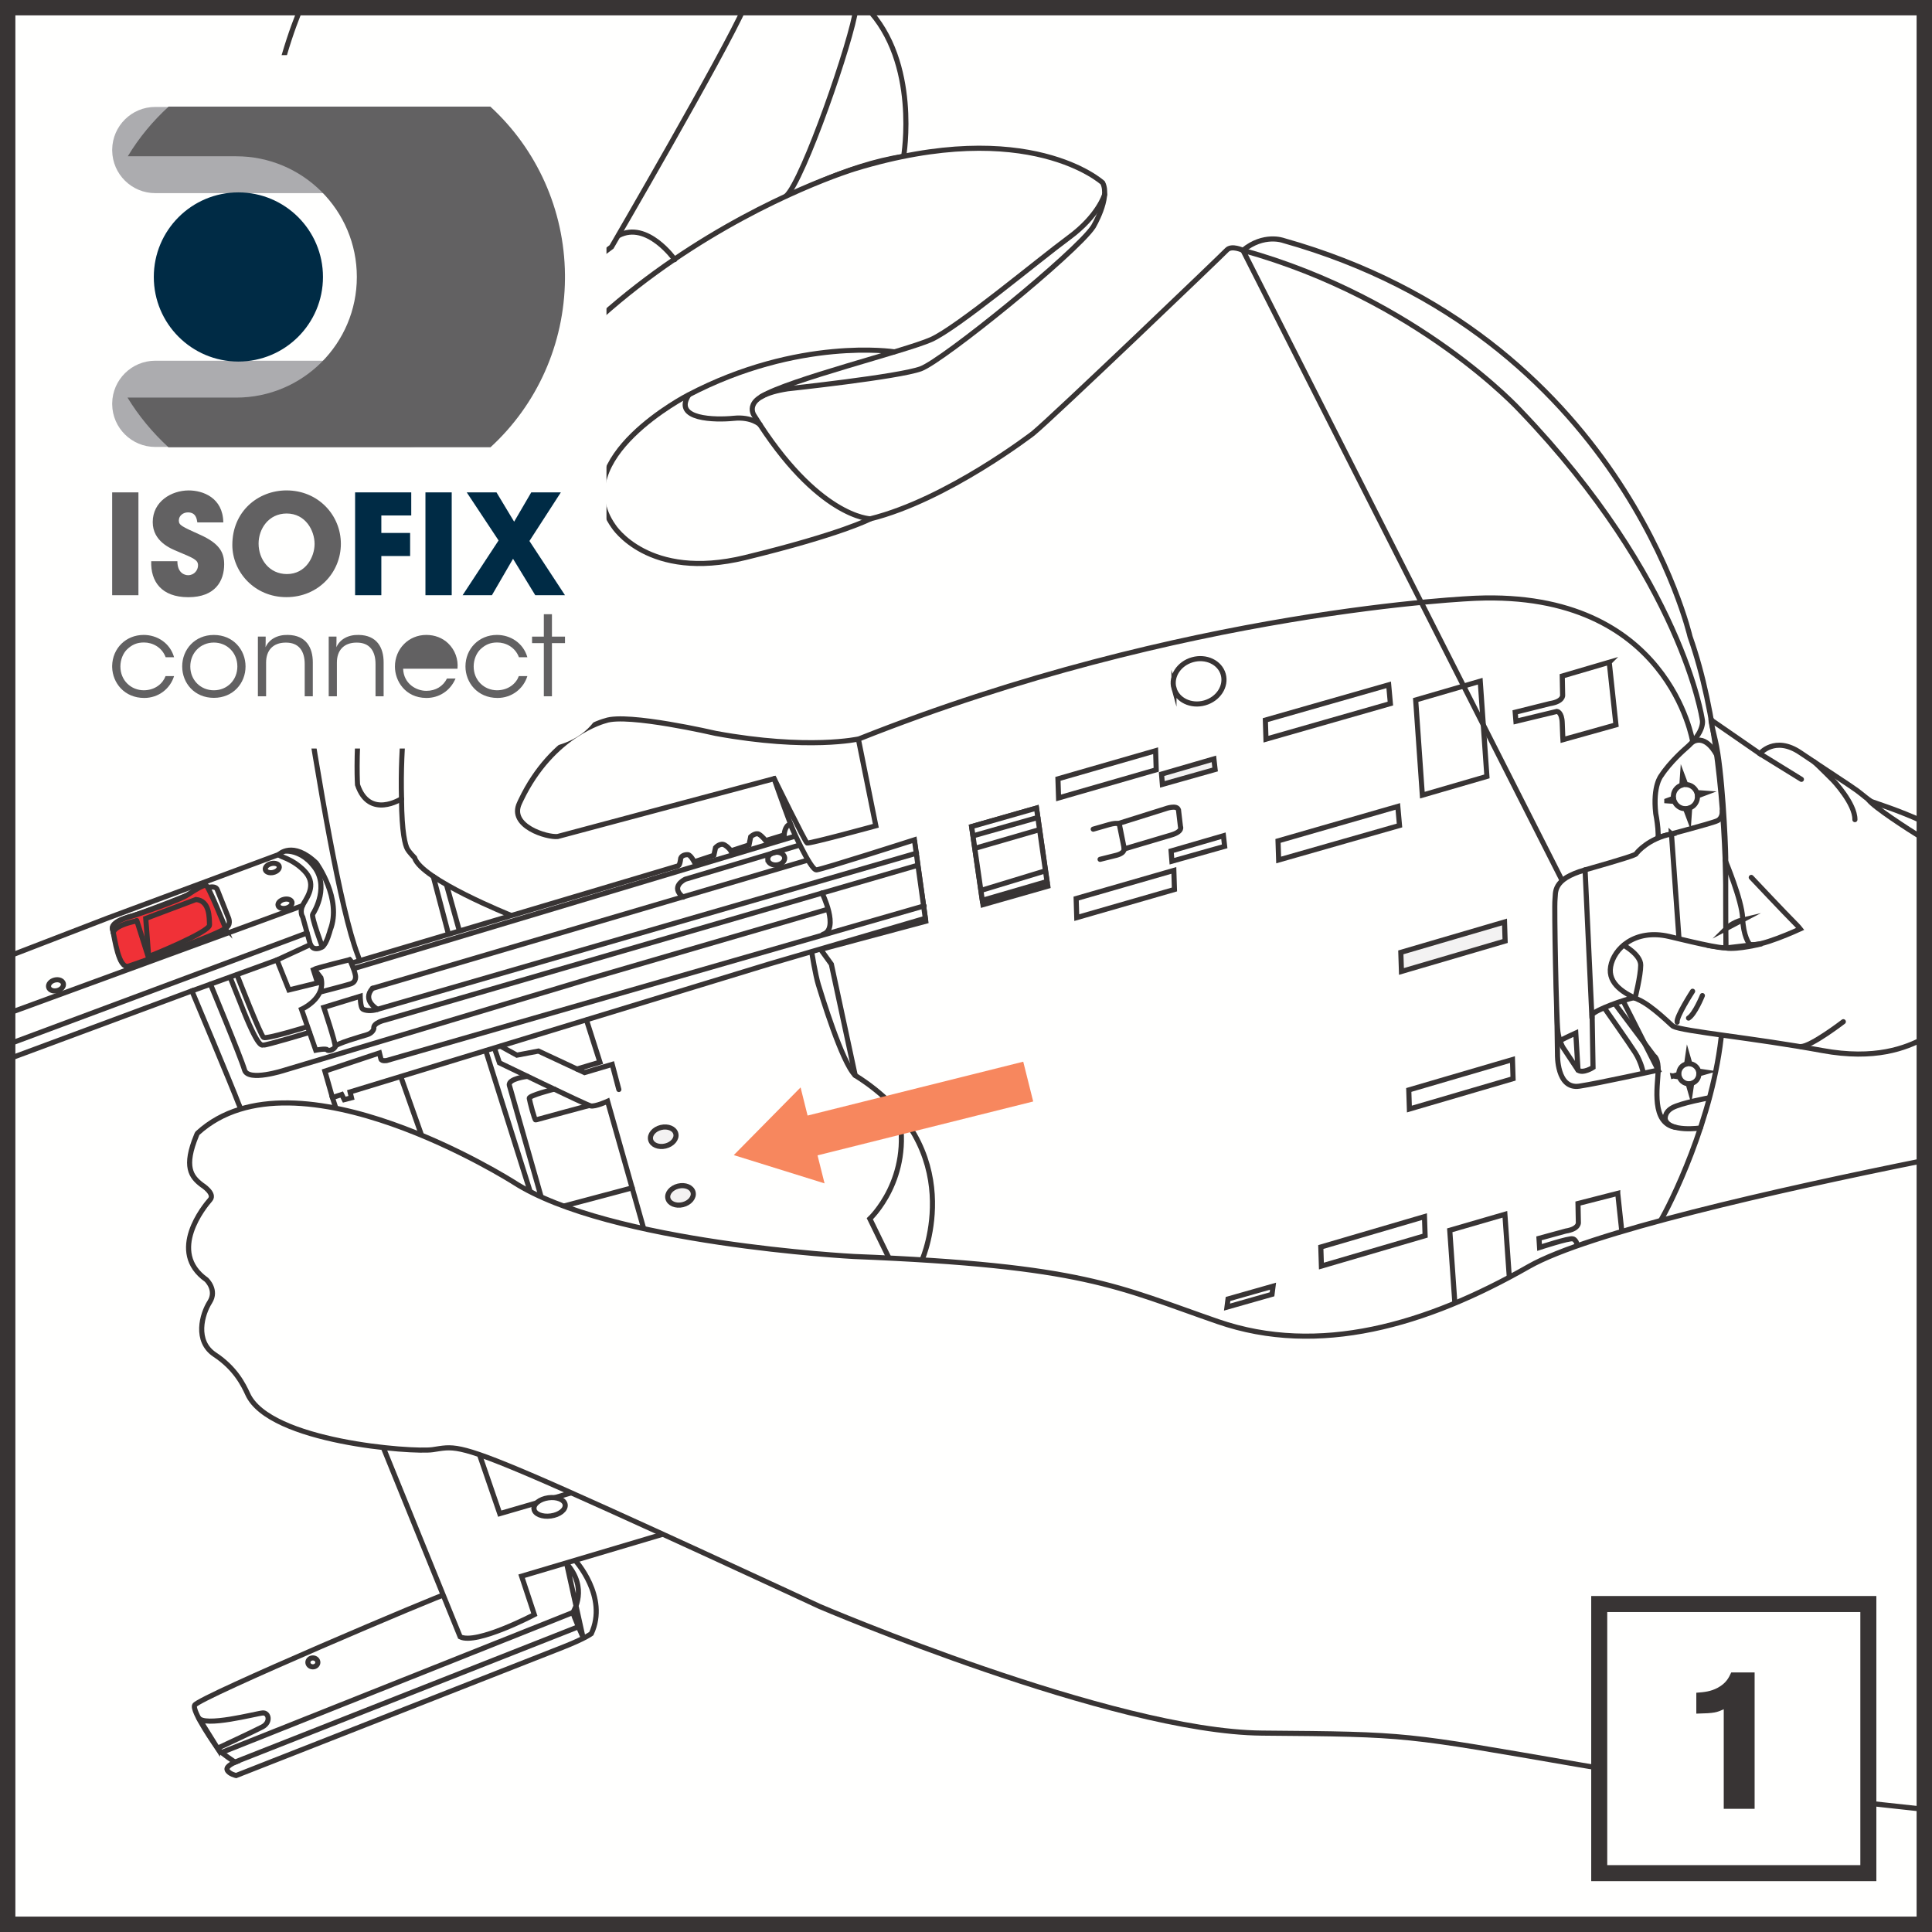 <?xml version="1.0" encoding="UTF-8"?>
<!DOCTYPE svg PUBLIC "-//W3C//DTD SVG 1.1//EN" "http://www.w3.org/Graphics/SVG/1.1/DTD/svg11.dtd">
<!-- Creator: CorelDRAW 2017 -->
<svg xmlns="http://www.w3.org/2000/svg" xml:space="preserve" width="28.798mm" height="28.798mm" version="1.1" style="shape-rendering:geometricPrecision; text-rendering:geometricPrecision; image-rendering:optimizeQuality; fill-rule:evenodd; clip-rule:evenodd"
viewBox="0 0 741.52 741.52"
 xmlns:xlink="http://www.w3.org/1999/xlink">
 <rect x="0" y="0" width="741.52" height="741.52" fill="#333333" stroke="none"/>
 <defs>
  <style type="text/css">
   <![CDATA[
    .str2 {stroke:#383434;stroke-width:6.15;stroke-miterlimit:4}
    .str1 {stroke:#383434;stroke-width:5.9;stroke-miterlimit:4}
    .str0 {stroke:#383434;stroke-width:1.96;stroke-linecap:round;stroke-miterlimit:10}
    .fil1 {fill:none;fill-rule:nonzero}
    .fil0 {fill:#FFFFFE;fill-rule:nonzero}
    .fil2 {fill:#F3F2F2;fill-rule:nonzero}
    .fil4 {fill:#ACACAF;fill-rule:nonzero}
    .fil6 {fill:#626162;fill-rule:nonzero}
    .fil7 {fill:#383434;fill-rule:nonzero}
    .fil8 {fill:#F7875E;fill-rule:nonzero}
    .fil3 {fill:#F03137;fill-rule:nonzero}
    .fil5 {fill:#002B45;fill-rule:nonzero}
   ]]>
  </style>
 </defs>
 <g id="Слой_x0020_1">
  <polygon class="fil0" points="2.95,738.56 738.56,738.56 738.56,2.95 2.95,2.95 "/>
  <path class="fil0" d="M220.71 598.83c0,0 12.85,13.99 6.24,28.18 0,0 -2.46,1.89 -11.15,5.3 -8.7,3.4 -125.18,49.16 -125.18,49.16 0,0 -2.64,-0.56 -3.41,-2.08 -0.75,-1.52 3.03,-3.03 3.03,-3.03 0,0 -5.49,-3.6 -6.42,-4.91 -0.95,-1.33 -10.46,-14.89 -9.08,-17.02 2.08,-3.22 95.22,-42.68 96.82,-42.74 0,0 47.08,-15.31 49.16,-12.85z"/>
  <path class="fil1 str0" d="M220.71 598.83c0,0 12.85,13.99 6.24,28.18 0,0 -2.46,1.89 -11.15,5.3 -8.7,3.4 -125.18,49.16 -125.18,49.16 0,0 -2.64,-0.56 -3.41,-2.08 -0.75,-1.52 3.03,-3.03 3.03,-3.03 0,0 -5.49,-3.6 -6.42,-4.91 -0.95,-1.33 -10.46,-14.89 -9.08,-17.02 2.08,-3.22 95.22,-42.68 96.82,-42.74 0,0 47.08,-15.31 49.16,-12.85z"/>
  <path class="fil0 str0" d="M223.73 628.32c0,0 -3.97,-8.88 -3.78,-9.46 0.18,-0.56 5.86,-9.26 -2.46,-18.72l6.24 28.18z"/>
  <line class="fil1 str0" x1="221.88" y1="624.41" x2="89.92" y2= "676.41" />
  <line class="fil1 str0" x1="219.95" y1="618.87" x2="85.33" y2= "672.5" />
  <path class="fil0" d="M118.17 638.04c0,0.94 0.85,1.71 1.91,1.71 1.05,0 1.91,-0.76 1.91,-1.71 0,-0.94 -0.85,-1.71 -1.91,-1.71 -1.06,0 -1.91,0.76 -1.91,1.71z"/>
  <path class="fil1 str0" d="M118.17 638.04c0,0.94 0.85,1.71 1.91,1.71 1.05,0 1.91,-0.76 1.91,-1.71 0,-0.94 -0.85,-1.71 -1.91,-1.71 -1.06,0 -1.91,0.76 -1.91,1.71z"/>
  <path class="fil0 str0" d="M83.88 670.82c0,0 13.53,-6.3 16.82,-8.02 3.31,-1.73 2.52,-5.51 0.16,-5.35 -2.36,0.16 -22.81,5.66 -24.7,1.74l7.63 12.25 0.08 -0.62z"/>
  <path class="fil0" d="M183.78 557.57l8.03 23.38 27.57 -8.02c0,0 43.97,11.51 34.56,16.05l-53.74 15.98 4.88 14.74c0,0 -22.18,11.67 -28.46,8.53l-29.83 -73.44c0,0 32.81,-5.24 37,2.79z"/>
  <path class="fil1 str0" d="M183.78 557.57l8.03 23.38 27.57 -8.02c0,0 43.97,11.51 34.56,16.05l-53.74 15.98 4.88 14.74c0,0 -22.18,11.67 -28.46,8.53l-29.83 -73.44c0,0 32.81,-5.24 37,2.79z"/>
  <path class="fil0" d="M346.83 60.03c0,0 6.14,-36.11 -14.22,-57.09l-50.54 0c-8.45,14.44 -49.57,84.64 -52.58,88.51 0,0 -36.73,21.72 -75,105.98 0,0 -17.86,50.93 -18.24,83.7 0,0 -5.38,23.84 3.25,26.71 8.63,2.88 11.88,1.97 11.88,1.97 0,0 8.4,0.68 8.33,-6.21 -0.07,-6.89 2,-9.09 2.81,-22.13 10.87,-34.33 2.78,-32.64 7.64,-46.65 0,0 10.15,-40.6 28.76,-63.75 0,0 21.24,-44.04 51.48,-62.53 0,0 53.09,-42.08 96.43,-48.52z"/>
  <path class="fil1 str0" d="M346.83 60.03c0,0 6.14,-36.11 -14.22,-57.09m-50.54 0c-8.45,14.44 -49.57,84.64 -52.58,88.51 0,0 -36.73,21.72 -75,105.98 0,0 -17.86,50.93 -18.24,83.7 0,0 -5.38,23.84 3.25,26.71 8.63,2.88 11.88,1.97 11.88,1.97 0,0 8.4,0.68 8.33,-6.21 -0.07,-6.89 2,-9.09 2.81,-22.13 10.87,-34.33 2.78,-32.64 7.64,-46.65 0,0 10.15,-40.6 28.76,-63.75 0,0 21.24,-44.04 51.48,-62.53 0,0 53.09,-42.08 96.43,-48.52"/>
  <path class="fil0" d="M470.87 95.97c-1.61,1.76 -66.32,63.73 -74.35,70.36 0,0 -32.98,25.47 -62.48,32.8 0,0 -20.24,-0.35 -44.67,-39.79 0,0 -5.06,-7.33 12.92,-10.12 0,0 42.57,-4.54 51.13,-7.68 8.55,-3.14 59.33,-44.33 66.14,-54.45 0,0 6.63,-11 3.66,-16.93 0,0 -28.1,-25.83 -95.11,-5.4 0,0 -131.05,39.43 -163.63,161.59 0,0 -11.55,38.33 -10.37,80.21 0,0 -12.38,8.06 -16.89,-5.37 0,0 -2.66,-41.74 13.94,-84.26 0,0 25.36,-79.48 83.56,-122.17 0,0 43.18,-74.27 50.91,-91.82l-170.1 0c-5.63,13.08 -27.71,72.49 -11.78,168.5 0,0 20.49,160.95 33.5,194.98l24.63 69.54c0,0 39.08,53.9 121.93,68.03 82.86,14.12 185.95,48.02 261.51,23.54 75.56,-24.48 88.97,-54.14 92.04,-59.08 3.06,-4.94 20.48,-39.08 23.54,-73.2 0,0 8.24,-92.97 -12.24,-150.88 0,0 -26.37,-115.57 -156.07,-152.06 0,0 -7.53,-2.81 -15.53,3.77 0,0 -4.39,-2.08 -6.2,-0.1z"/>
  <path class="fil1 str0" d="M470.87 95.97c-1.61,1.76 -66.32,63.73 -74.35,70.36 0,0 -32.98,25.47 -62.48,32.8 0,0 -20.24,-0.35 -44.67,-39.79 0,0 -5.06,-7.33 12.92,-10.12 0,0 42.57,-4.54 51.13,-7.68 8.55,-3.14 59.33,-44.33 66.14,-54.45 0,0 6.63,-11 3.66,-16.93 0,0 -28.1,-25.83 -95.11,-5.4 0,0 -131.05,39.43 -163.63,161.59 0,0 -11.55,38.33 -10.37,80.21 0,0 -12.38,8.06 -16.89,-5.37 0,0 -2.66,-41.74 13.94,-84.26 0,0 25.36,-79.48 83.56,-122.17 0,0 43.18,-74.27 50.91,-91.82m-170.1 0c-5.63,13.08 -27.71,72.49 -11.78,168.5 0,0 20.49,160.95 33.5,194.98l24.63 69.54c0,0 39.08,53.9 121.93,68.03 82.86,14.12 185.95,48.02 261.51,23.54 75.56,-24.48 88.97,-54.14 92.04,-59.08 3.06,-4.94 20.48,-39.08 23.54,-73.2 0,0 8.24,-92.97 -12.24,-150.88 0,0 -26.37,-115.57 -156.07,-152.06 0,0 -7.53,-2.81 -15.53,3.77 0,0 -4.39,-2.08 -6.2,-0.1"/>
  <path class="fil0 str0" d="M477.06 96.07c67.34,18.69 106.46,61.53 106.46,61.53 62.1,64.77 69.82,118.54 69.82,118.54 0,0 1.44,4.51 -6.61,11.33 0,0 -5.77,5.02 -9.11,10.18 0,0 -3.34,3.81 -2.13,14.59 0,0 2.28,11.24 -0.3,12.15 -2.58,0.91 -5.78,1.97 -5.78,2.43 0,0.46 0.31,1.21 -1.82,1.82 -2.13,0.61 -24.91,7.59 -24.91,7.59 0,0 -5.89,1.22 -5.74,11.7 0.14,10.47 0.84,56.75 0.84,56.75 0,0 -0.36,13.49 8.38,12.2 7.05,-1.04 30.26,-6.16 30.26,-6.16l-159.37 -314.65z"/>
  <path class="fil1 str0" d="M661.03 311.15c0,0 0.28,2.76 -1.85,3.83 -2.13,1.06 -22.64,6.38 -22.64,6.38"/>
  <path class="fil1 str0" d="M658.76 289.57c0,0 -3.82,-7.78 -9.07,-4.83 0,0 -9.16,-58.15 -83.15,-55.13 0,0 -111.68,4.19 -236.87,53.99 0,0 -19.31,4.41 -54.91,-2.1 0,0 -33.97,-7.91 -42.35,-4.89 0,0 -20.34,4.98 -32.51,30.51 -0.17,0.38 -0.35,0.75 -0.53,1.14 -4.19,8.84 10.7,13.26 14.66,12.8l83.09 -22.2c0,0 11.91,24.26 12.62,24.68 0.72,0.43 26.41,-6.6 26.41,-6.6l-6.67 -33.13"/>
  <path class="fil1 str0" d="M652.61 432.94c0,0 -11.91,1.7 -13.45,-3.24 0,0 -0.62,-2.63 2.63,-4.49 3.25,-1.86 14.23,-3.87 14.23,-3.87"/>
  <path class="fil1 str0" d="M423.97 74.66c0,0 -2.33,8.16 -13.74,16.54 -11.42,8.39 -42.87,34.72 -52.89,39.14 -10.02,4.43 -54.45,15.38 -65.17,21.9"/>
  <path class="fil1 str0" d="M343.17 135.03c0,0 -36.53,-5.71 -79.11,16.64 0,0 -47,24.19 -28.62,50.25 0,0 13.26,21.17 50.5,12.1 37.23,-9.07 48.11,-14.89 48.11,-14.89"/>
  <path class="fil1 str0" d="M291.74 163.01c0,0 -3.16,-3.16 -10.13,-2.46 -6.96,0.7 -23.42,0.56 -17.29,-8.93"/>
  <path class="fil1 str0" d="M154.1 306.57c0.1,13.2 1.45,17.82 2.22,19.22 0.77,1.39 2.79,3.41 2.79,3.41 2.64,8.38 36.92,22.09 36.92,22.09"/>
  <path class="fil1 str0" d="M328.56 2.95c-1.53,12.38 -20.3,66.37 -26.79,72.23"/>
  <path class="fil1 str0" d="M258.98 99.63c0,0 -10.59,-15.02 -21.56,-9.22"/>
  <path class="fil1 str0" d="M617.65 254.18l-18.04 5.29 0.14 7.33c0,0 0.32,2.44 -4.89,3.25 -0.13,0.03 -13.31,3.32 -13.31,3.32l0.28 3.47 15.74 -3.8c0,0 1.9,0.14 2.03,4.48 0.14,4.34 0.27,6.38 0.27,6.38l20.35 -5.69 -2.58 -24.02z"/>
  <path class="fil1 str0" d="M450.57 264.16c1.29,4.58 6.58,7.09 11.8,5.62 5.22,-1.47 8.41,-6.38 7.12,-10.96 -1.29,-4.57 -6.58,-7.09 -11.8,-5.61 -5.22,1.47 -8.41,6.38 -7.12,10.95z"/>
  <polygon class="fil2" points="465.91,291.27 466.37,295.34 446.13,301.05 445.81,297.11 "/>
  <polygon class="fil1 str0" points="465.91,291.27 466.37,295.34 446.13,301.05 445.81,297.11 "/>
  <polygon class="fil1 str0" points="469.57,320.77 470.03,324.84 449.79,330.54 449.48,326.61 "/>
  <path class="fil0" d="M452.33 310.97l0.74 6.28c0,0 1.05,1.88 -3.56,3.24 -4.6,1.36 -17.99,5.33 -17.99,5.33l-1.99 -9.83 17.68 -5.55c0,0 4.7,-1.77 5.12,0.53z"/>
  <path class="fil1 str0" d="M452.33 310.97l0.74 6.28c0,0 1.05,1.88 -3.56,3.24 -4.6,1.36 -17.99,5.33 -17.99,5.33l-1.99 -9.83 17.68 -5.55c0,0 4.7,-1.77 5.12,0.53z"/>
  <path class="fil1 str0" d="M431.41 325.41c0,0 0.75,1.84 -2.82,2.82 -0.32,0.08 -6.37,1.59 -6.37,1.59"/>
  <path class="fil1 str0" d="M429.61 316.51c0,0 -0.13,-1.09 -4,0 -0.31,0.09 -6.02,1.73 -6.02,1.73"/>
  <polygon class="fil2" points="537.89,372.85 577.68,361.18 577.45,353.87 537.65,365.53 "/>
  <polygon class="fil1 str0" points="537.89,372.85 577.68,361.18 577.45,353.87 537.65,365.53 "/>
  <polygon class="fil1 str0" points="507.17,485.93 546.97,474.26 546.73,466.95 506.94,478.62 "/>
  <polygon class="fil1 str0" points="470.93,501.68 488.21,496.77 488.61,493.65 471.33,498.56 "/>
  <polygon class="fil1 str0" points="540.94,425.66 580.73,414 580.5,406.68 540.7,418.34 "/>
  <polygon class="fil1 str0" points="490.76,330.07 537.14,316.83 536.49,309.51 490.52,322.75 "/>
  <polygon class="fil1 str0" points="485.89,283.7 533.64,270.04 532.99,262.85 485.66,276.38 "/>
  <polygon class="fil1 str0" points="406.29,306.25 443.77,295.45 443.54,288.13 406.05,298.93 "/>
  <polygon class="fil1 str0" points="413.27,352.19 450.76,341.39 450.53,334.07 413.04,344.87 "/>
  <polygon class="fil0" points="377.28,347.22 402.17,340.12 397.81,310.15 372.92,317.25 "/>
  <polygon class="fil1 str0" points="377.28,347.22 402.17,340.12 397.81,310.15 372.92,317.25 "/>
  <polygon class="fil1 str0" points="545.91,305.19 570.69,297.99 568.13,261.45 543.35,268.66 "/>
  <path class="fil1 str0" d="M620.9 458.02l-15.25 3.9 0.14 7.32c0,0 0.32,2.44 -4.89,3.26 -0.13,0.02 -10.22,2.8 -10.22,2.8l0.22 3.49c0,0 11.36,-3.71 12.72,-3.31 0,0 1.9,0.14 2.03,4.48 0.14,4.34 0.27,6.38 0.27,6.38l17.56 -4.31 -2.58 -24.01z"/>
  <polygon class="fil1 str0" points="558.99,508.73 580.15,502.59 577.59,466.06 556.43,472.2 "/>
  <path class="fil1 str0" d="M639.74 307.34l2.56 -0.96c-0.16,-1.15 0.1,-2.36 0.84,-3.37 0.62,-0.84 1.46,-1.4 2.38,-1.68l0.24 -3.49 1.23 3.27c0.92,0.02 1.84,0.3 2.63,0.88 0.79,0.58 1.34,1.36 1.65,2.22l3 0.21 -2.78 1.04c0.07,1.05 -0.19,2.11 -0.85,3.02 -1.51,2.07 -4.41,2.53 -6.48,1.02 -0.71,-0.52 -1.21,-1.2 -1.53,-1.94l-2.89 -0.2z"/>
  <polygon class="fil1 str0" points="648.25,313.91 647,310.58 648.51,310.17 "/>
  <path class="fil1 str0" d="M642.16 412.98l2.19 -0.63c-0.06,-0.97 0.23,-1.96 0.92,-2.76 0.56,-0.65 1.3,-1.06 2.08,-1.23l0.42 -2.89 0.81 2.8c0.76,0.07 1.51,0.37 2.13,0.91 0.63,0.53 1.03,1.21 1.23,1.94l2.48 0.36 -2.37 0.68c-0.01,0.87 -0.3,1.74 -0.91,2.45 -1.39,1.63 -3.82,1.82 -5.44,0.43 -0.55,-0.47 -0.93,-1.07 -1.15,-1.72l-2.39 -0.35z"/>
  <polygon class="fil1 str0" points="648.81,418.99 647.99,416.14 649.27,415.9 "/>
  <path class="fil1 str0" d="M643.02 432.68c-9.26,-1.69 -6.87,-15.43 -6.61,-21.31 0.23,-5.18 -1.58,-6.09 -1.58,-6.09l-15.03 -20.03"/>
  <path class="fil1 str0" d="M630.7 411.68c0,0 -0.78,-4.01 -3.05,-7.59 -2.27,-3.58 -11.78,-17.09 -11.78,-17.09"/>
  <path class="fil0" d="M641.52 320.07l4.28 59.51c0,0 -13.79,2.53 -18.07,3.23 -4.27,0.7 -15.52,4.88 -16.66,6.63l0.35 20.25c0,0 -3.75,2.44 -5.76,1.05l-5.84 -8.81c0,0 -1.49,-2.63 -1.9,-5.99 -0.61,-4.98 -1.44,-48.05 -1.1,-50.67 0.36,-2.62 -1.22,-7.78 11.55,-11.4 15.13,-4.31 19.46,-5.76 19.63,-6.2 0.17,-0.44 4.8,-5.94 13.53,-7.59z"/>
  <path class="fil1 str0" d="M641.52 320.07l4.28 59.51c0,0 -13.79,2.53 -18.07,3.23 -4.27,0.7 -15.52,4.88 -16.66,6.63l0.35 20.25c0,0 -3.75,2.44 -5.76,1.05l-5.84 -8.81c0,0 -1.49,-2.63 -1.9,-5.99 -0.61,-4.98 -1.44,-48.05 -1.1,-50.67 0.36,-2.62 -1.22,-7.78 11.55,-11.4 15.13,-4.31 19.46,-5.76 19.63,-6.2 0.17,-0.44 4.8,-5.94 13.53,-7.59z"/>
  <line class="fil1 str0" x1="608.37" y1="333.85" x2="611" y2= "390.67" />
  <path class="fil1 str0" d="M605.66 410.73l-0.86 -14.25c0,0 -5.09,2.31 -6.03,2.98"/>
  <path class="fil1 str0" d="M311.56 365.56c0,0 1.45,8.85 2.52,12.32 1.07,3.47 9.07,30.01 14.17,34.87"/>
  <path class="fil1 str0" d="M297.12 298.86c0,0 11.27,32.38 13.71,34.3 2.44,1.92 4.36,1.57 4.89,1.22 0.52,-0.35 35.36,-10.76 35.36,-10.76l4.24 29.96 -40.35 10.81 4.11 5.68 9.16 42.68c44.4,27.8 25.78,70.48 25.78,70.48"/>
  <polygon class="fil0" points="401.85,338.33 377.02,345.56 372.92,317.25 397.82,310.15 "/>
  <polygon class="fil1 str0" points="401.85,338.33 377.02,345.56 372.92,317.25 397.82,310.15 "/>
  <path class="fil0" d="M2.95 406.56l70.7 -26.25c0,0 15.6,37.12 17.9,43.28 2.3,6.16 48.97,101.25 48.97,101.25l-5.25 -80 -7.69 -23.59 3.57 -1.16 0.98 1.96 2.77 -0.71 -0.54 -2.24 161.09 -49.17c12.31,-3.57 59.7,-17.49 59.7,-17.49l-4.19 -30.1c0,0 -35.25,11.29 -37.58,11.52 -2.33,0.24 -10.06,-17.5 -10.06,-17.5 -2.17,0.37 -2.36,4.11 -2.36,4.11l-7.11 2.17c0,0 -1.24,-1.66 -2.54,-2.44 -1.29,-0.79 -3.19,0.96 -3.19,0.96l-0.64 3.14 -6.98 2.27c0,0 -0.6,-1.16 -2.31,-2.22 -1.71,-1.06 -3.56,0.97 -3.56,0.97l-0.65 2.96 -7.53 2.49c0,0 -1.35,-2.63 -2.4,-2.73 -1.06,-0.09 -2.87,0.33 -2.87,1.94 0,0 -0.22,2.02 -0.88,2.34l-124.99 37.23 -1.09 -1.21c0,0 -12.88,3.18 -13.96,3.79l1.63 5.11 -11 2.7 -4.59 -11.48 12.81 -5.92 0.61 0.84c0.61,0.84 2.3,1.09 3.99,0 1.69,-1.09 3.02,-6.4 3.02,-6.4 4.71,-11.97 -5.32,-25.75 -5.32,-25.75 -9.07,-8.7 -14.39,-3.26 -14.39,-3.26l-65.76 24.42 -38.31 14.77 0 39.4z"/>
  <path class="fil1 str0" d="M2.95 406.56l70.7 -26.25c0,0 15.6,37.12 17.9,43.28 2.3,6.16 48.97,101.25 48.97,101.25l-5.25 -80 -7.69 -23.59 3.57 -1.16 0.98 1.96 2.77 -0.71 -0.54 -2.24 161.09 -49.17c12.31,-3.57 59.7,-17.49 59.7,-17.49l-4.19 -30.1c0,0 -35.25,11.29 -37.58,11.52 -2.33,0.24 -10.06,-17.5 -10.06,-17.5 -2.17,0.37 -2.36,4.11 -2.36,4.11l-7.11 2.17c0,0 -1.24,-1.66 -2.54,-2.44 -1.29,-0.79 -3.19,0.96 -3.19,0.96l-0.64 3.14 -6.98 2.27c0,0 -0.6,-1.16 -2.31,-2.22 -1.71,-1.06 -3.56,0.97 -3.56,0.97l-0.65 2.96 -7.53 2.49c0,0 -1.35,-2.63 -2.4,-2.73 -1.06,-0.09 -2.87,0.33 -2.87,1.94 0,0 -0.22,2.02 -0.88,2.34l-124.99 37.23 -1.09 -1.21c0,0 -12.88,3.18 -13.96,3.79l1.63 5.11 -11 2.7 -4.59 -11.48 12.81 -5.92 0.61 0.84c0.61,0.84 2.3,1.09 3.99,0 1.69,-1.09 3.02,-6.4 3.02,-6.4 4.71,-11.97 -5.32,-25.75 -5.32,-25.75 -9.07,-8.7 -14.39,-3.26 -14.39,-3.26l-65.76 24.42 -38.31 14.77"/>
  <line class="fil1 str0" x1="305.13" y1="320.94" x2="136.06" y2= "371.66" />
  <line class="fil1 str0" x1="309.2" y1="330.36" x2="142.95" y2= "379.34" />
  <line class="fil1 str0" x1="398.34" y1="313.76" x2="373.65" y2= "320.76" />
  <line class="fil1 str0" x1="401.2" y1="334.24" x2="376.63" y2= "341.72" />
  <line class="fil1 str0" x1="398.86" y1="318.45" x2="374.22" y2= "325.59" />
  <path class="fil1 str0" d="M352.19 332.11l-204.18 59.34c0,0 -4.97,1.02 -4.53,3.31 0,0 -0.29,1.68 -2.63,2.38 -2.33,0.7 -12.1,3.49 -12.21,4.54 -0.12,1.05 -2.8,1.98 -3.03,1.28 -0.24,-0.7 -4.42,0.11 -4.42,0.11l-5.47 -15.7c0,0 9.54,-4.19 7.45,-12.09l-2.33 -3.03"/>
  <path class="fil1 str0" d="M351.78 327.45l-206.86 59.92c0,0 -6.16,-3.38 -1.97,-8.03"/>
  <path class="fil1 str0" d="M294.68 329.93c0.15,1.34 1.74,2.26 3.51,2.04 1.79,-0.21 3.12,-1.46 2.96,-2.8 -0.16,-1.34 -1.74,-2.26 -3.53,-2.05 -1.79,0.21 -3.11,1.46 -2.95,2.81z"/>
  <path class="fil1 str0" d="M306.64 324.43l-43.63 13.03c0,0 -6.05,2.8 -0.81,6.87"/>
  <path class="fil1 str0" d="M354.69 347.7l-206.27 59.34c0,0 -1.98,0.35 -2.21,-0.58 -0.23,-0.93 -0.58,-2.33 -0.58,-2.33l-20.94 6.98 2.9 10.14"/>
  <path class="fil1 str0" d="M117.82 394.12c0,0 -15.47,4.77 -16.64,4.07 -1.16,-0.7 -10.24,-24.08 -10.24,-24.08"/>
  <line class="fil1 str0" x1="106.77" y1="368.29" x2="73.66" y2= "380.31" />
  <path class="fil1 str0" d="M119.12 362.54l-2.93 -10.54c0,0 -1.52,-2.09 0.35,-5.23 1.86,-3.14 5,-7.79 0.12,-12.68 -4.88,-4.89 -9.72,-5.26 -9.63,-6.12"/>
  <path class="fil1 str0" d="M123.71 363.39c0,0 -4.38,-11.62 -3.68,-12.55 0.7,-0.94 6.75,-11.17 0,-18.85 0,0 -3.84,-5.23 -10.12,-5.35"/>
  <line class="fil1 str0" x1="116.09" y1="347.61" x2="2.95" y2= "389.02" />
  <line class="fil1 str0" x1="117.83" y1="358.09" x2="2.95" y2= "400.9" />
  <path class="fil1 str0" d="M101.84 333.78c0.22,0.93 1.59,1.42 3.06,1.07 1.47,-0.35 2.48,-1.39 2.26,-2.33 -0.23,-0.94 -1.59,-1.42 -3.06,-1.07 -1.47,0.35 -2.48,1.39 -2.26,2.33z"/>
  <path class="fil1 str0" d="M106.73 347.51c0.22,0.93 1.59,1.42 3.06,1.07 1.47,-0.36 2.48,-1.39 2.26,-2.33 -0.23,-0.94 -1.6,-1.42 -3.06,-1.07 -1.47,0.35 -2.48,1.39 -2.26,2.33z"/>
  <path class="fil1 str0" d="M18.67 378.9c0.29,1.12 1.78,1.71 3.33,1.31 1.56,-0.39 2.59,-1.62 2.31,-2.74 -0.29,-1.13 -1.78,-1.71 -3.34,-1.31 -1.55,0.39 -2.58,1.62 -2.3,2.74z"/>
  <path class="fil1 str0" d="M83.41 341.53l4.18 10.51c0,0 1.12,2.29 -0.33,3.67 -0.99,0.94 -2.74,1.91 -5.68,3 -5.9,2.23 -32.2,12.12 -32.2,12.12 0,0 -2.43,0.56 -3.57,-4.13 -1.14,-4.7 -2.56,-9.83 -2.56,-9.83 0,0 -1.6,-2.54 5.56,-4.7 8.8,-2.66 28.89,-10.92 28.89,-10.92 0,0 4.96,-2.04 5.71,0.28z"/>
  <path class="fil3" d="M86.55 356.21c0,0 -6.6,-16.47 -7.54,-16.47 -0.93,0 -3.63,1.4 -6.88,3.63 -3.26,2.22 -20.47,7.99 -21.31,8.19 -0.84,0.18 -8.36,2.05 -7.58,5.3 0.78,3.25 2.26,15.19 6.13,13.96 3.86,-1.22 35.68,-12.66 37.17,-14.62z"/>
  <path class="fil1 str0" d="M86.55 356.21c0,0 -6.6,-16.47 -7.54,-16.47 -0.93,0 -3.63,1.4 -6.88,3.63 -3.26,2.22 -20.47,7.99 -21.31,8.19 -0.84,0.18 -8.36,2.05 -7.58,5.3 0.78,3.25 2.26,15.19 6.13,13.96 3.86,-1.22 35.68,-12.66 37.17,-14.62z"/>
  <path class="fil1 str0" d="M43.48 357.98c0,0 -0.09,-2.61 8.65,-4.47"/>
  <line class="fil1 str0" x1="57.15" y1="368.03" x2="52.5" y2= "353.33" />
  <path class="fil3 str0" d="M57.06 367.1c0.28,0 23.44,-9.39 23.35,-12.09 -0.1,-2.7 0.18,-9.31 -5.21,-9.77l-19.26 7.26 1.12 14.61z"/>
  <path class="fil1 str0" d="M134.23 368.34c0,0 1.83,3.91 2.18,6 0,0 0.61,2.53 -1.92,3.31 -2.53,0.79 -11.44,3.06 -11.44,3.06"/>
  <path class="fil1 str0" d="M128.64 401.68c0.35,-0.94 -4.36,-15.03 -4.36,-15.03l13.96 -4.28c0,0 0.08,4.28 0.96,4.89 0.87,0.61 3.26,0.92 5.73,0.12"/>
  <path class="fil1 str0" d="M315.52 342.73c0,0 6.76,13.86 0.33,15.89"/>
  <path class="fil1 str0" d="M317.54 349.04l-90.82 26.48 -117.64 35.27c0,0 -13.86,4.51 -15.22,-0.12 -1.49,-5.08 -13.07,-32.9 -13.07,-32.9"/>
  <path class="fil1 str0" d="M118.78 396.25c0,0 -16.91,5.07 -17.58,4.84 -0.67,-0.22 -1.69,2.48 -9.01,-16.33l-3.83 -9.58"/>
  <path class="fil1 str0" d="M247.75 474.01l-14.55 -51.33c0,0 -4.72,2.16 -6.49,1.77 -1.77,-0.39 -35.01,-16.52 -35.01,-16.52l-1.86 -5.43"/>
  <polyline class="fil1 str0" points="237.52,418.16 234.97,408.52 224.35,411.67 206.65,403.41 198.38,404.98 192.17,401.56 "/>
  <polyline class="fil1 str0" points="225.09,391.49 230.26,407.68 221.42,410.31 "/>
  <line class="fil1 str0" x1="203.8" y1="458.34" x2="186.47" y2= "403.31" />
  <line class="fil1 str0" x1="242.66" y1="455.91" x2="215.88" y2= "463.03" />
  <path class="fil1 str0" d="M202.4 413.12c0,0 -7.5,0.85 -6.9,3.45l12.41 43.55"/>
  <path class="fil1 str0" d="M212.76 418c0,0 -9.78,2.47 -9.62,3.54 0.16,1.09 2.05,8.47 2.47,8.31 0.41,-0.17 20.38,-5.52 20.38,-5.52"/>
  <path class="fil1 str0" d="M341.5 483.47l-7.65 -15.7c0,0 16.53,-15.4 10.98,-40.87"/>
  <path class="fil2" d="M249.72 437.46c0.48,1.97 3.03,3.03 5.7,2.39 2.67,-0.64 4.45,-2.77 3.97,-4.73 -0.47,-1.97 -3.03,-3.03 -5.7,-2.39 -2.67,0.64 -4.45,2.76 -3.97,4.73z"/>
  <path class="fil1 str0" d="M249.72 437.46c0.48,1.97 3.03,3.03 5.7,2.39 2.67,-0.64 4.45,-2.77 3.97,-4.73 -0.47,-1.97 -3.03,-3.03 -5.7,-2.39 -2.67,0.64 -4.45,2.76 -3.97,4.73z"/>
  <path class="fil2" d="M256.35 459.97c0.48,1.97 3.03,3.03 5.7,2.39 2.67,-0.64 4.45,-2.77 3.97,-4.73 -0.47,-1.97 -3.03,-3.03 -5.7,-2.39 -2.67,0.65 -4.45,2.76 -3.97,4.73z"/>
  <path class="fil1 str0" d="M256.35 459.97c0.48,1.97 3.03,3.03 5.7,2.39 2.67,-0.64 4.45,-2.77 3.97,-4.73 -0.47,-1.97 -3.03,-3.03 -5.7,-2.39 -2.67,0.65 -4.45,2.76 -3.97,4.73z"/>
  <line class="fil1 str0" x1="166.29" y1="336.4" x2="172.04" y2= "358.2" />
  <line class="fil1 str0" x1="171.38" y1="339.61" x2="176.28" y2= "357.15" />
  <path class="fil0" d="M738.57 694.43c-41.71,-4.46 -95.92,-10.8 -132.71,-17.15 -67.47,-11.63 -64.22,-11.63 -121.46,-12.1 -57.24,-0.46 -169.86,-48.62 -169.86,-48.62 0,0 -81.75,-38.01 -110.64,-50.34 -28.89,-12.35 -30.15,-10.95 -37.87,-9.82 -7.71,1.12 -62.56,-2.9 -70.95,-21.32 -1.64,-3.59 -4.77,-9.95 -12.63,-15.14 -7.85,-5.19 -4.91,-15.56 -1.95,-20.2 2.94,-4.62 -1.27,-8.56 -1.27,-8.56 -15.19,-10.78 -0.7,-28.32 1.41,-30.71 2.1,-2.38 -3.14,-5.67 -3.14,-5.67 -4.22,-3.17 -7.04,-7.04 -2.11,-19.01 0.14,-0.35 0.26,-0.72 0.53,-0.96 37.63,-34.29 121.23,18.91 121.23,18.91 36.6,23.58 130.56,28.51 130.56,28.51 88.34,3.52 101,11.61 139.72,24.99 38.71,13.37 79.88,1.4 119.3,-21.12 22.62,-12.92 94.6,-29.21 151.85,-40.74l0 249.05z"/>
  <path class="fil1 str0" d="M738.57 694.43c-41.71,-4.46 -95.92,-10.8 -132.71,-17.15 -67.47,-11.63 -64.22,-11.63 -121.46,-12.1 -57.24,-0.46 -169.86,-48.62 -169.86,-48.62 0,0 -81.75,-38.01 -110.64,-50.34 -28.89,-12.35 -30.15,-10.95 -37.87,-9.82 -7.71,1.12 -62.56,-2.9 -70.95,-21.32 -1.64,-3.59 -4.77,-9.95 -12.63,-15.14 -7.85,-5.19 -4.91,-15.56 -1.95,-20.2 2.94,-4.62 -1.27,-8.56 -1.27,-8.56 -15.19,-10.78 -0.7,-28.32 1.41,-30.71 2.1,-2.38 -3.14,-5.67 -3.14,-5.67 -4.22,-3.17 -7.04,-7.04 -2.11,-19.01 0.14,-0.35 0.26,-0.72 0.53,-0.96 37.63,-34.29 121.23,18.91 121.23,18.91 36.6,23.58 130.56,28.51 130.56,28.51 88.34,3.52 101,11.61 139.72,24.99 38.71,13.37 79.88,1.4 119.3,-21.12 22.62,-12.92 94.6,-29.21 151.85,-40.74"/>
  <path class="fil0" d="M738.57 398.46c-7.06,3.77 -18.91,8.46 -39.18,4.74 -26.52,-4.88 -53.13,-7.29 -57.24,-9.31 -0.5,-0.24 -8.06,-7.94 -13.24,-10.19 -5.17,-2.25 -11.93,-5.97 -10.73,-12.74 1.19,-6.77 9.15,-14.59 22.41,-11.54 4.29,0.99 21.89,5.42 21.86,4.1 -0.17,-9.25 -0.09,-32.36 -0.11,-34.47 -0.06,-5.7 -1.33,-33.82 -3.98,-44.83 -2.65,-11.01 -1.33,-7.69 -1.33,-7.69l18.44 12.74c0,0 5.7,-7.03 15.51,-0.4 9.81,6.63 19.1,12.6 21.62,14.45 2.52,1.86 4.38,3.59 5.57,4.25 0.87,0.48 10.34,3.25 20.38,7.96l0 82.94z"/>
  <path class="fil1 str0" d="M738.57 398.46c-7.06,3.77 -18.91,8.46 -39.18,4.74 -26.52,-4.88 -53.13,-7.29 -57.24,-9.31 -0.5,-0.24 -8.06,-7.94 -13.24,-10.19 -5.17,-2.25 -11.93,-5.97 -10.73,-12.74 1.19,-6.77 9.15,-14.59 22.41,-11.54 4.29,0.99 21.89,5.42 21.86,4.1 -0.17,-9.25 -0.09,-32.36 -0.11,-34.47 -0.06,-5.7 -1.33,-33.82 -3.98,-44.83 -2.65,-11.01 -1.33,-7.69 -1.33,-7.69l18.44 12.74c0,0 5.7,-7.03 15.51,-0.4 9.81,6.63 19.1,12.6 21.62,14.45 2.52,1.86 4.38,3.59 5.57,4.25 0.87,0.48 10.34,3.25 20.38,7.96"/>
  <line class="fil1 str0" x1="691.4" y1="299.12" x2="675.33" y2= "289.2" />
  <path class="fil1 str0" d="M623.21 362.82c0,0 6.51,3.57 6.51,7.6 0,4.03 -2.17,12.64 -2.17,12.64"/>
  <path class="fil1 str0" d="M649.64 380.45c0,0 -6.34,9.77 -5.93,11.86"/>
  <path class="fil1 str0" d="M707.49 392.14c0,0 -12.44,9.54 -16.29,9.54"/>
  <path class="fil1 str0" d="M662.11 330.1c0,0 6.46,15.36 6.72,22.24 0.25,6.9 2.46,9.86 2.67,9.99 2.83,1.86 19.45,-5.81 19.45,-5.81 0,0 -0.68,-0.89 -2.47,-2.66 -3.04,-3.01 -16.33,-17.1 -16.33,-17.1"/>
  <path class="fil0 str0" d="M676.22 362.21c0,0 -9.13,2.35 -13.94,1.65l13.94 -1.65z"/>
  <path class="fil0 str0" d="M662.55 356.36c0,0 2.44,-2.44 6.29,-3.31l-6.29 3.31z"/>
  <path class="fil1 str0" d="M653.39 382.11c0,0 -2.88,7.16 -5.32,8.64"/>
  <path class="fil1 str0" d="M738.57 322.14c-7.25,-4.52 -19.17,-12.26 -21.41,-15.16"/>
  <path class="fil1 str0" d="M696.32 292.41c1.22,1.05 7.24,7.07 7.24,7.07 0,0 8.46,8.9 8.37,15.1"/>
  <path class="fil0" d="M204.95 579.2c0.27,1.93 3.17,3.11 6.48,2.64 3.31,-0.46 5.76,-2.4 5.49,-4.33 -0.26,-1.93 -3.16,-3.11 -6.47,-2.64 -3.31,0.46 -5.77,2.4 -5.49,4.32z"/>
  <path class="fil1 str0" d="M204.95 579.2c0.27,1.93 3.17,3.11 6.48,2.64 3.31,-0.46 5.76,-2.4 5.49,-4.33 -0.26,-1.93 -3.16,-3.11 -6.47,-2.64 -3.31,0.46 -5.77,2.4 -5.49,4.32z"/>
  <polygon class="fil1 str1" points="2.95,738.56 738.56,738.56 738.56,2.95 2.95,2.95 "/>
  <path class="fil0" d="M55.46 21.15c0,0 -26.6,0 -26.6,26.6l0 212.93c0,0 0,26.61 26.6,26.61l150.7 0c0,0 26.61,0 26.61,-26.61l0 -212.93c0,0 0,-26.6 -26.61,-26.6l-150.7 0z"/>
  <path class="fil4" d="M174.13 57.59c0,9.14 -7.4,16.54 -16.53,16.54l-98.01 0c-9.06,0 -16.42,-7.29 -16.53,-16.33l0 -0.43c0.11,-9.03 7.47,-16.33 16.53,-16.33l98.01 0c9.13,0 16.53,7.41 16.53,16.54z"/>
  <path class="fil4" d="M174.13 155c0,9.14 -7.4,16.54 -16.53,16.54l-98.01 0c-9.06,0 -16.42,-7.29 -16.53,-16.33l0 -0.43c0.11,-9.03 7.47,-16.33 16.53,-16.33l98.01 0c9.13,0 16.53,7.41 16.53,16.54z"/>
  <path class="fil5" d="M123.96 106.3c0,17.93 -14.53,32.47 -32.46,32.47 -17.94,0 -32.47,-14.54 -32.47,-32.47 0,-17.93 14.53,-32.46 32.47,-32.46 17.93,0 32.46,14.53 32.46,32.46z"/>
  <path class="fil6" d="M90.66 152.6l-41.72 0c4.26,6.99 9.57,13.41 15.71,19.06l123.61 0c17.78,-16.29 28.36,-39.52 28.58,-64.58l0 -1.58c-0.22,-25.07 -10.87,-48.29 -28.64,-64.58l-123.48 0c-6.02,5.5 -11.34,11.86 -15.67,19.06l41.55 0 0 0.01c0.02,0 0.04,-0.01 0.05,-0.01 25.57,0 46.31,20.74 46.31,46.31 0,25.58 -20.74,46.31 -46.31,46.31z"/>
  <polygon class="fil6" points="43.05,188.98 53.13,188.98 53.13,228.45 43.05,228.45 "/>
  <path class="fil6" d="M68.08 215.38c0,4.59 2.82,5.39 4.11,5.39 2.39,0 3.82,-1.97 3.82,-3.79 0,-2.08 -1.64,-2.72 -7.72,-5.28 -2.78,-1.13 -9.67,-3.9 -9.67,-11.31 0,-7.95 7.2,-12.16 13.82,-12.16 5.43,0 13.12,2.78 13.27,12.27l-9.97 0c-0.21,-1.33 -0.53,-3.84 -3.63,-3.84 -1.76,0 -3.47,1.23 -3.47,3.1 0,1.81 1.07,2.29 8.17,5.49 7.37,3.31 9.23,6.72 9.23,11.31 0,6.3 -3.31,12.65 -13.76,12.65 -10.35,0 -14.51,-6.08 -14.24,-13.82l10.03 0z"/>
  <path class="fil6" d="M99.25 208.66c0,6.02 4.1,11.67 10.88,11.67 7.15,0 10.61,-6.5 10.61,-11.57 0,-5.11 -3.46,-11.67 -10.71,-11.67 -6.99,0 -10.78,5.97 -10.78,11.51l0 0.06zm-10.08 0.47c0,-12.9 9.92,-20.91 20.8,-20.91 12.16,0 20.86,9.5 20.86,20.49 0,10.98 -8.64,20.48 -20.91,20.48 -12.43,0 -20.75,-9.87 -20.75,-20.01l0 -0.05z"/>
  <polygon class="fil5" points="136.29,188.98 157.84,188.98 157.84,197.84 146.36,197.84 146.36,204.55 157.41,204.55 157.41,213.41 146.36,213.41 146.36,228.45 136.29,228.45 "/>
  <polygon class="fil5" points="163.29,188.98 173.37,188.98 173.37,228.45 163.29,228.45 "/>
  <polygon class="fil5" points="191.36,207.43 179.14,188.98 190.56,188.98 197.33,200.23 203.9,188.98 215.26,188.98 203.2,207.64 216.85,228.45 216.85,228.45 205.44,228.45 196.91,214.47 188.8,228.45 177.55,228.45 "/>
  <path class="fil6" d="M66.81 259.49c-1.49,4.85 -5.96,8.39 -11.45,8.39 -7.63,0 -12.16,-5.78 -12.31,-11.81l0 -0.6c0.16,-6.63 5.26,-11.78 12.1,-11.78 5.15,0 10.09,3.07 11.66,8.56l-3.23 0c-1.44,-3.87 -5.07,-5.66 -8.3,-5.66 -2.69,0 -4.56,0.81 -6.47,2.6 -1.54,1.49 -2.6,3.95 -2.6,6.6 0,5.4 4.09,9.15 9.03,9.15 4.38,-0.05 7.31,-2.68 8.3,-5.45l3.27 0z"/>
  <path class="fil6" d="M73.04 255.83c0,5.2 3.96,9.11 9.03,9.11 5.11,0 9.03,-3.91 9.03,-9.15 0,-5.24 -3.92,-9.17 -9.03,-9.17 -5.07,0 -9.03,3.92 -9.03,9.17l0 0.04zm-3.11 -0.08c0,-6.39 4.77,-12.05 12.14,-12.05 7.41,0 12.17,5.67 12.17,12.1 0,6.42 -4.76,12.04 -12.17,12.04 -7.37,0 -12.14,-5.61 -12.14,-12.04l0 -0.05z"/>
  <path class="fil6" d="M98.99 244.33l2.98 0c0,1.28 0,2.55 -0.05,4.08 1.32,-2.98 4.43,-4.8 8.52,-4.72 7.1,0.08 9.62,4.94 9.62,10.52l0 13.03 -3.11 0 0 -12.38c0,-4.94 -2.21,-8.31 -7.37,-8.22 -4.72,0.04 -7.45,2.89 -7.45,7.67l0 12.94 -3.15 0 0 -22.9z"/>
  <path class="fil6" d="M126.17 244.33l2.98 0c0,1.28 0,2.55 -0.05,4.08 1.32,-2.98 4.42,-4.8 8.51,-4.72 7.11,0.08 9.63,4.94 9.63,10.52l0 13.03 -3.11 0 0 -12.38c0,-4.94 -2.22,-8.31 -7.37,-8.22 -4.72,0.04 -7.46,2.89 -7.46,7.67l0 12.94 -3.14 0 0 -22.9z"/>
  <path class="fil6" d="M172.51 254.17c-0.22,-4.01 -4.09,-7.92 -8.81,-7.79 -4.94,0 -8.61,3.62 -8.9,7.79l17.71 0zm-9 13.71l0.4 0c2.26,-0.04 4.44,-0.68 6.29,-1.88 1.95,-1.23 3.58,-3.11 4.64,-5.58l-3.29 0c-1.48,2.98 -4.34,4.73 -7.87,4.73 -3.88,0.04 -8.77,-2.72 -8.95,-8.48l20.86 0c0.35,-3.65 -0.93,-7.19 -3.58,-9.75 -2.17,-2.09 -5.15,-3.23 -8.38,-3.23 -6.86,0 -12.05,5.4 -12.05,12.14 0,5.66 4.07,11.95 11.91,12.05z"/>
  <path class="fil6" d="M202.41 259.49c-1.49,4.85 -5.97,8.39 -11.45,8.39 -7.76,0 -12.31,-5.97 -12.31,-12.09 0,-6.78 5.15,-12.1 12.09,-12.1 5.16,0 10.09,3.07 11.67,8.56l-3.24 0c-1.44,-3.87 -5.06,-5.66 -8.3,-5.66 -2.68,0 -4.55,0.81 -6.47,2.6 -1.54,1.49 -2.6,3.95 -2.6,6.6 0,5.4 4.09,9.15 9.03,9.15 4.38,-0.05 7.32,-2.68 8.3,-5.45l3.28 0z"/>
  <polygon class="fil6" points="208.73,246.84 204.21,246.84 204.21,244.34 208.73,244.34 208.73,235.74 211.84,235.74 211.84,244.34 216.85,244.34 216.85,246.84 211.84,246.84 211.84,267.24 208.73,267.24 "/>
  <polygon class="fil0" points="613.8,718.93 717.09,718.93 717.09,615.64 613.8,615.64 "/>
  <polygon class="fil1 str2" points="613.8,718.93 717.09,718.93 717.09,615.64 613.8,615.64 "/>
  <path class="fil7" d="M651.05 657.71c7.16,-0.15 7.8,-0.46 10.54,-1.68l0 38.21 11.85 0 0 -52.35 -8.97 0c-0.96,2.08 -1.92,4.09 -5.15,5.87 -2.73,1.47 -5.23,1.71 -8.26,1.93l0 8.03z"/>
  <polygon class="fil8" points="316.47,454.19 313.78,443.44 396.55,422.76 392.73,407.49 309.96,428.16 307.27,417.36 281.63,443.34 "/>
 </g>
</svg>
